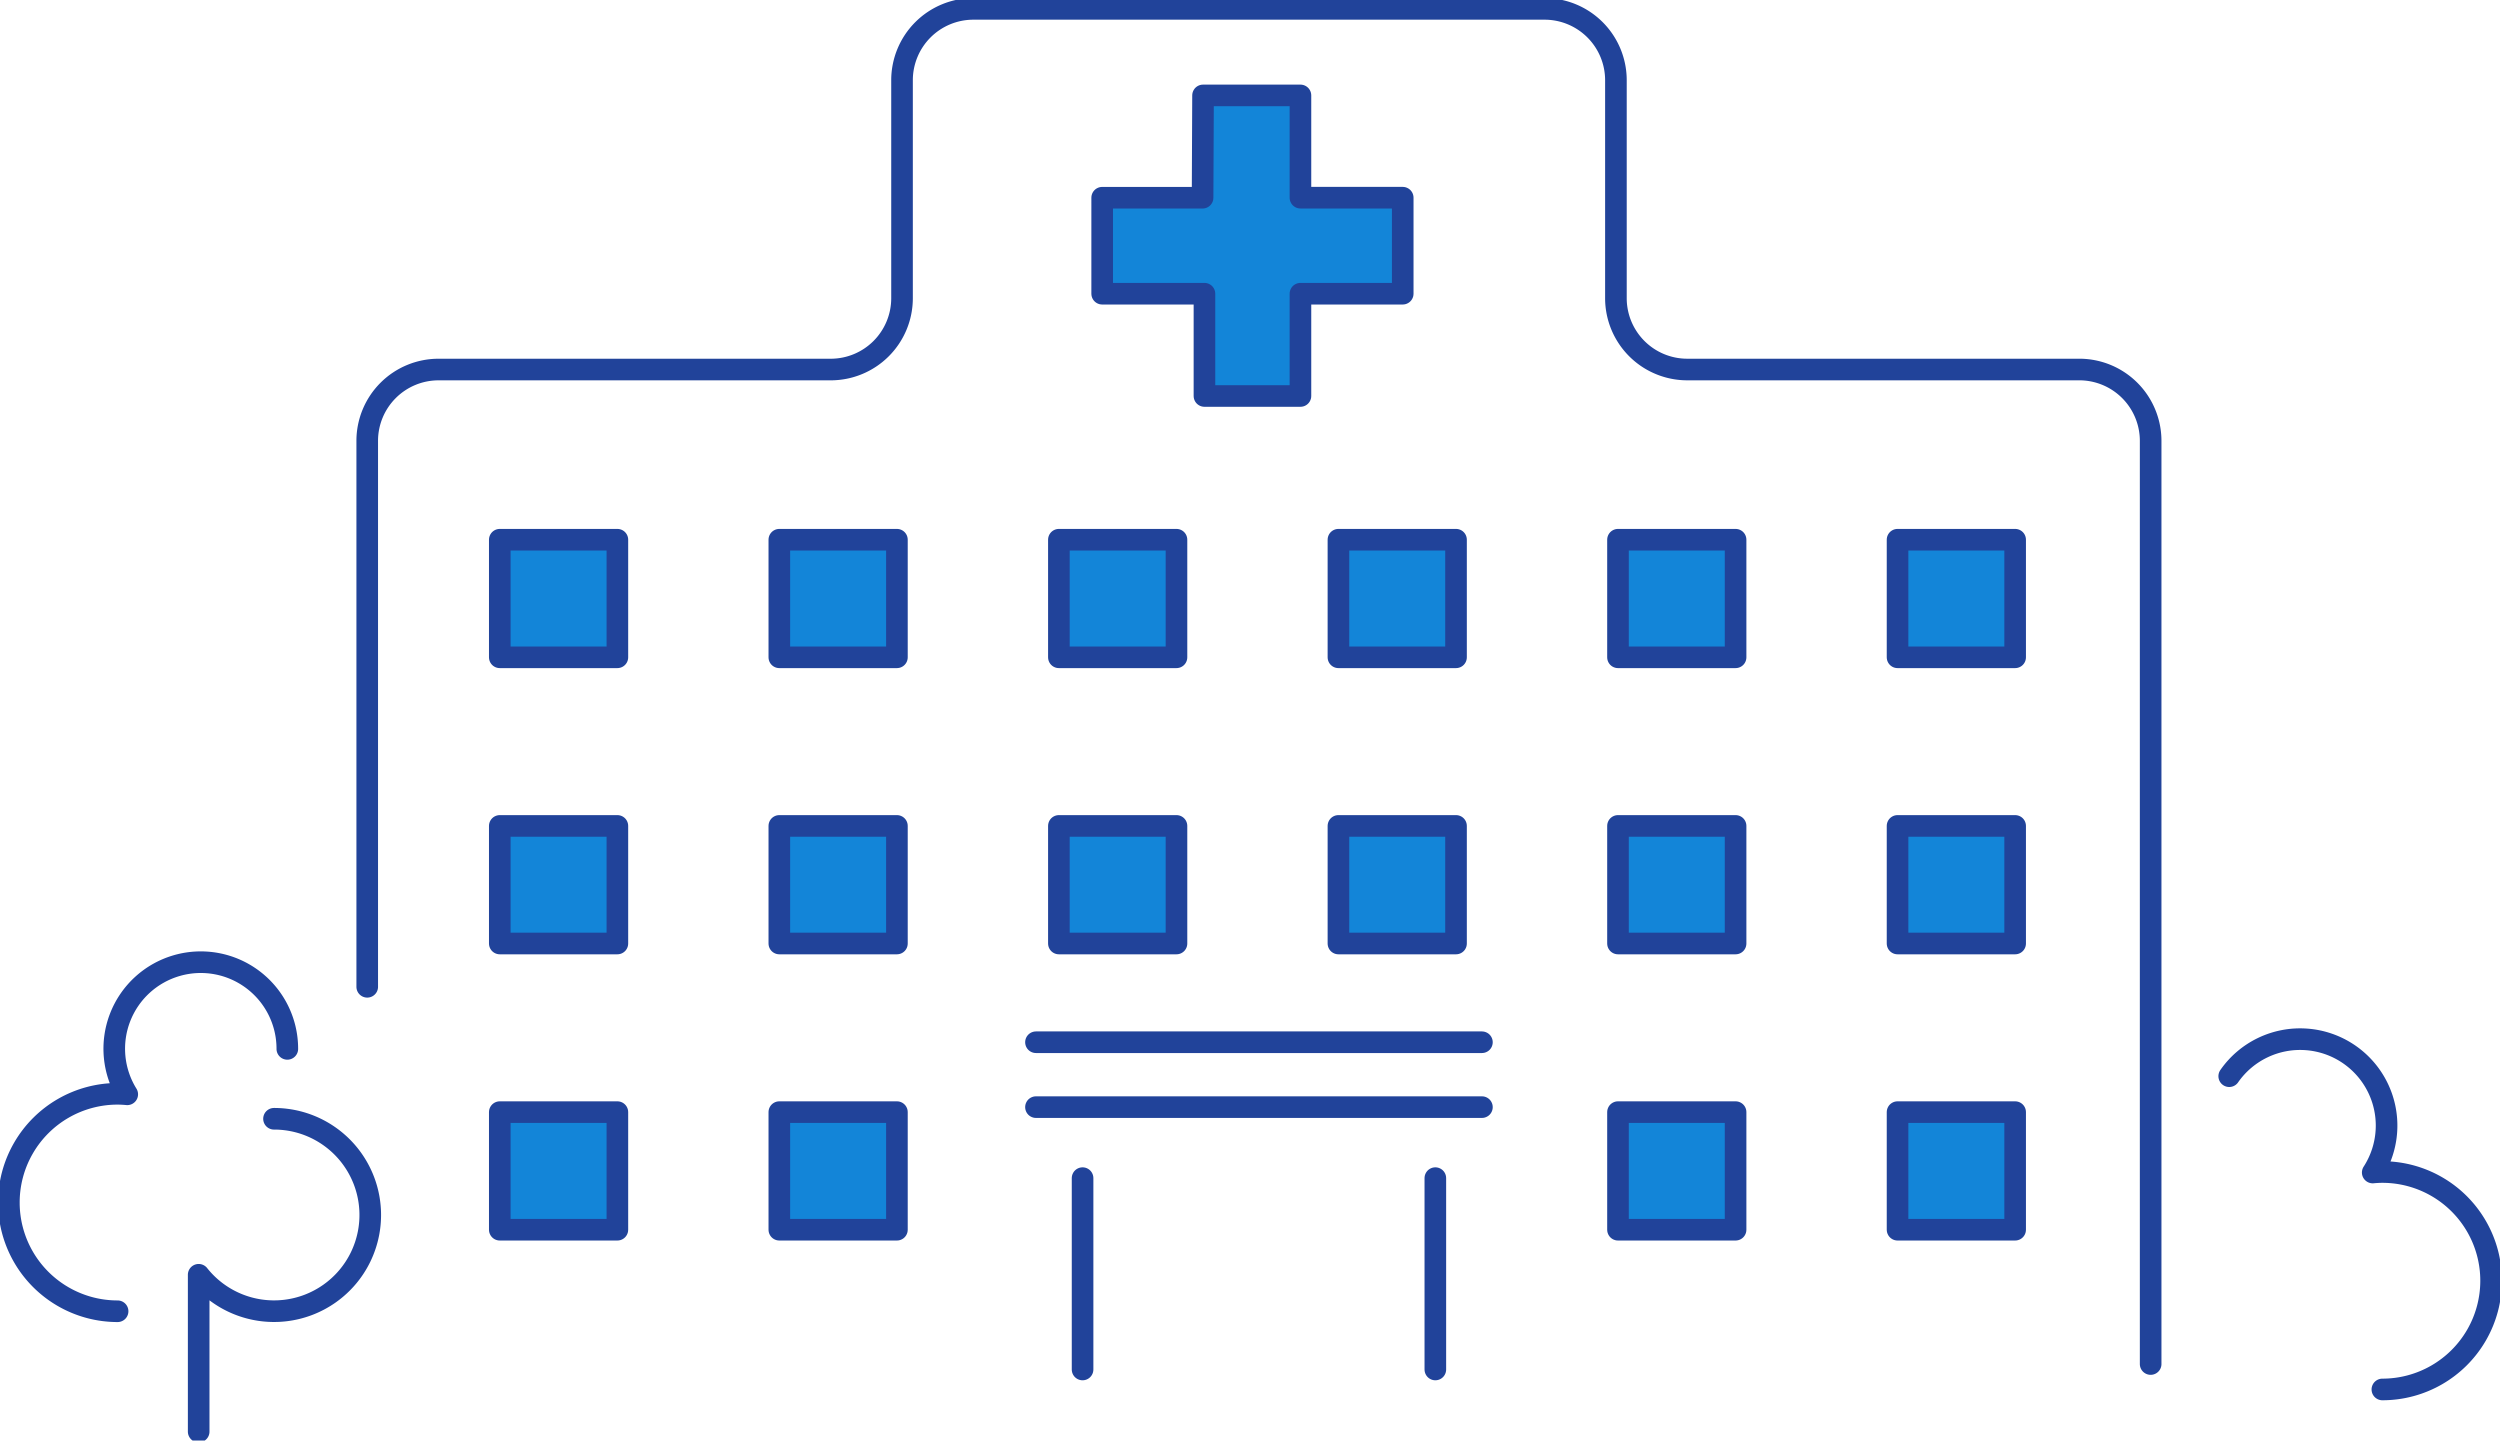 <svg id="trackrecord_ico02" xmlns="http://www.w3.org/2000/svg" xmlns:xlink="http://www.w3.org/1999/xlink" width="173.55" height="100" viewBox="0 0 173.55 100">
  <defs>
    <clipPath id="clip-path">
      <rect id="長方形_1058" data-name="長方形 1058" width="173.55" height="100" fill="none"/>
    </clipPath>
  </defs>
  <path id="パス_596" data-name="パス 596" d="M99.969,8.048h6.759v7.1h7.1v6.665h-7.1v7.1h-6.664v-7.1h-7.1V15.15h6.97Z" transform="translate(-16.45 -1.424)" fill="#1385d8"/>
  <g id="グループ_1140" data-name="グループ 1140">
    <g id="グループ_1139" data-name="グループ 1139" clip-path="url(#clip-path)">
      <path id="パス_597" data-name="パス 597" d="M30.974,68.636V30.724a4.953,4.953,0,0,1,4.938-4.938H63.158A4.953,4.953,0,0,0,68.1,20.847V5.688A4.953,4.953,0,0,1,73.034.75H112.72a4.953,4.953,0,0,1,4.938,4.938V20.847a4.953,4.953,0,0,0,4.938,4.938h27.245a4.953,4.953,0,0,1,4.938,4.938v64.1" transform="translate(-5.481 -0.133)" fill="none" stroke="#21439a" stroke-linecap="round" stroke-linejoin="round" stroke-width="1.5"/>
      <path id="パス_598" data-name="パス 598" d="M99.965,8.048h6.762v7.1h7.1v6.665h-7.1v7.1h-6.664v-7.1h-7.1V15.15h6.97Z" transform="translate(-16.45 -1.424)" fill="none" stroke="#21439a" stroke-linecap="round" stroke-linejoin="round" stroke-width="1.5"/>
      <line id="線_491" data-name="線 491" x2="30.958" transform="translate(71.917 76.857)" fill="none" stroke="#21439a" stroke-linecap="round" stroke-linejoin="round" stroke-width="1.5"/>
      <line id="線_492" data-name="線 492" x2="30.958" transform="translate(71.917 72.352)" fill="none" stroke="#21439a" stroke-linecap="round" stroke-linejoin="round" stroke-width="1.5"/>
      <line id="線_493" data-name="線 493" y2="13.284" transform="translate(75.152 81.786)" fill="none" stroke="#21439a" stroke-linecap="round" stroke-linejoin="round" stroke-width="1.5"/>
      <line id="線_494" data-name="線 494" y2="13.284" transform="translate(99.641 81.786)" fill="none" stroke="#21439a" stroke-linecap="round" stroke-linejoin="round" stroke-width="1.5"/>
      <rect id="長方形_1026" data-name="長方形 1026" width="8.163" height="8.163" transform="translate(34.695 37.467)" fill="#1385d8"/>
      <rect id="長方形_1027" data-name="長方形 1027" width="8.163" height="8.163" transform="translate(34.695 37.467)" fill="none" stroke="#21439a" stroke-linecap="round" stroke-linejoin="round" stroke-width="1.5"/>
      <rect id="長方形_1028" data-name="長方形 1028" width="8.163" height="8.163" transform="translate(54.101 37.467)" fill="#1385d8"/>
      <rect id="長方形_1029" data-name="長方形 1029" width="8.163" height="8.163" transform="translate(54.101 37.467)" fill="none" stroke="#21439a" stroke-linecap="round" stroke-linejoin="round" stroke-width="1.5"/>
      <rect id="長方形_1030" data-name="長方形 1030" width="8.163" height="8.163" transform="translate(73.508 37.467)" fill="#1385d8"/>
      <rect id="長方形_1031" data-name="長方形 1031" width="8.163" height="8.163" transform="translate(73.508 37.467)" fill="none" stroke="#21439a" stroke-linecap="round" stroke-linejoin="round" stroke-width="1.5"/>
      <rect id="長方形_1032" data-name="長方形 1032" width="8.163" height="8.163" transform="translate(112.321 37.467)" fill="#1385d8"/>
      <rect id="長方形_1033" data-name="長方形 1033" width="8.163" height="8.163" transform="translate(112.321 37.467)" fill="none" stroke="#21439a" stroke-linecap="round" stroke-linejoin="round" stroke-width="1.5"/>
      <rect id="長方形_1034" data-name="長方形 1034" width="8.163" height="8.163" transform="translate(131.728 37.467)" fill="#1385d8"/>
      <rect id="長方形_1035" data-name="長方形 1035" width="8.163" height="8.163" transform="translate(131.728 37.467)" fill="none" stroke="#21439a" stroke-linecap="round" stroke-linejoin="round" stroke-width="1.5"/>
      <rect id="長方形_1036" data-name="長方形 1036" width="8.163" height="8.163" transform="translate(92.914 37.467)" fill="#1385d8"/>
      <rect id="長方形_1037" data-name="長方形 1037" width="8.163" height="8.163" transform="translate(92.914 37.467)" fill="none" stroke="#21439a" stroke-linecap="round" stroke-linejoin="round" stroke-width="1.5"/>
      <rect id="長方形_1038" data-name="長方形 1038" width="8.163" height="8.163" transform="translate(34.695 57.335)" fill="#1385d8"/>
      <rect id="長方形_1039" data-name="長方形 1039" width="8.163" height="8.163" transform="translate(34.695 57.335)" fill="none" stroke="#21439a" stroke-linecap="round" stroke-linejoin="round" stroke-width="1.5"/>
      <rect id="長方形_1040" data-name="長方形 1040" width="8.163" height="8.163" transform="translate(54.101 57.335)" fill="#1385d8"/>
      <rect id="長方形_1041" data-name="長方形 1041" width="8.163" height="8.163" transform="translate(54.101 57.335)" fill="none" stroke="#21439a" stroke-linecap="round" stroke-linejoin="round" stroke-width="1.5"/>
      <rect id="長方形_1042" data-name="長方形 1042" width="8.163" height="8.163" transform="translate(73.508 57.335)" fill="#1385d8"/>
      <rect id="長方形_1043" data-name="長方形 1043" width="8.163" height="8.163" transform="translate(73.508 57.335)" fill="none" stroke="#21439a" stroke-linecap="round" stroke-linejoin="round" stroke-width="1.5"/>
      <rect id="長方形_1044" data-name="長方形 1044" width="8.163" height="8.163" transform="translate(112.321 57.335)" fill="#1385d8"/>
      <rect id="長方形_1045" data-name="長方形 1045" width="8.163" height="8.163" transform="translate(112.321 57.335)" fill="none" stroke="#21439a" stroke-linecap="round" stroke-linejoin="round" stroke-width="1.5"/>
      <rect id="長方形_1046" data-name="長方形 1046" width="8.163" height="8.163" transform="translate(131.728 57.335)" fill="#1385d8"/>
      <rect id="長方形_1047" data-name="長方形 1047" width="8.163" height="8.163" transform="translate(131.728 57.335)" fill="none" stroke="#21439a" stroke-linecap="round" stroke-linejoin="round" stroke-width="1.5"/>
      <rect id="長方形_1048" data-name="長方形 1048" width="8.163" height="8.163" transform="translate(92.914 57.335)" fill="#1385d8"/>
      <rect id="長方形_1049" data-name="長方形 1049" width="8.163" height="8.163" transform="translate(92.914 57.335)" fill="none" stroke="#21439a" stroke-linecap="round" stroke-linejoin="round" stroke-width="1.5"/>
      <rect id="長方形_1050" data-name="長方形 1050" width="8.163" height="8.163" transform="translate(34.695 77.204)" fill="#1385d8"/>
      <rect id="長方形_1051" data-name="長方形 1051" width="8.163" height="8.163" transform="translate(34.695 77.204)" fill="none" stroke="#21439a" stroke-linecap="round" stroke-linejoin="round" stroke-width="1.5"/>
      <rect id="長方形_1052" data-name="長方形 1052" width="8.163" height="8.163" transform="translate(54.101 77.204)" fill="#1385d8"/>
      <rect id="長方形_1053" data-name="長方形 1053" width="8.163" height="8.163" transform="translate(54.101 77.204)" fill="none" stroke="#21439a" stroke-linecap="round" stroke-linejoin="round" stroke-width="1.5"/>
      <rect id="長方形_1054" data-name="長方形 1054" width="8.163" height="8.163" transform="translate(112.321 77.204)" fill="#1385d8"/>
      <rect id="長方形_1055" data-name="長方形 1055" width="8.163" height="8.163" transform="translate(112.321 77.204)" fill="none" stroke="#21439a" stroke-linecap="round" stroke-linejoin="round" stroke-width="1.5"/>
      <rect id="長方形_1056" data-name="長方形 1056" width="8.163" height="8.163" transform="translate(131.728 77.204)" fill="#1385d8"/>
      <rect id="長方形_1057" data-name="長方形 1057" width="8.163" height="8.163" transform="translate(131.728 77.204)" fill="none" stroke="#21439a" stroke-linecap="round" stroke-linejoin="round" stroke-width="1.5"/>
      <path id="パス_599" data-name="パス 599" d="M13.925,113.746V102.859a6.679,6.679,0,1,0,5.23-10.83m.924-4.852A6.007,6.007,0,1,0,8.966,90.331c-.221-.02-.444-.035-.67-.035a7.547,7.547,0,0,0,0,15.095" transform="translate(-0.133 -14.364)" fill="none" stroke="#21439a" stroke-linecap="round" stroke-linejoin="round" stroke-width="1.5"/>
      <path id="パス_600" data-name="パス 600" d="M198.657,111.987a7.547,7.547,0,1,0,0-15.094c-.226,0-.449.014-.67.034a6,6,0,0,0-9.962-6.687" transform="translate(-33.272 -15.531)" fill="none" stroke="#21439a" stroke-linecap="round" stroke-linejoin="round" stroke-width="1.5"/>
    </g>
  </g>
</svg>
